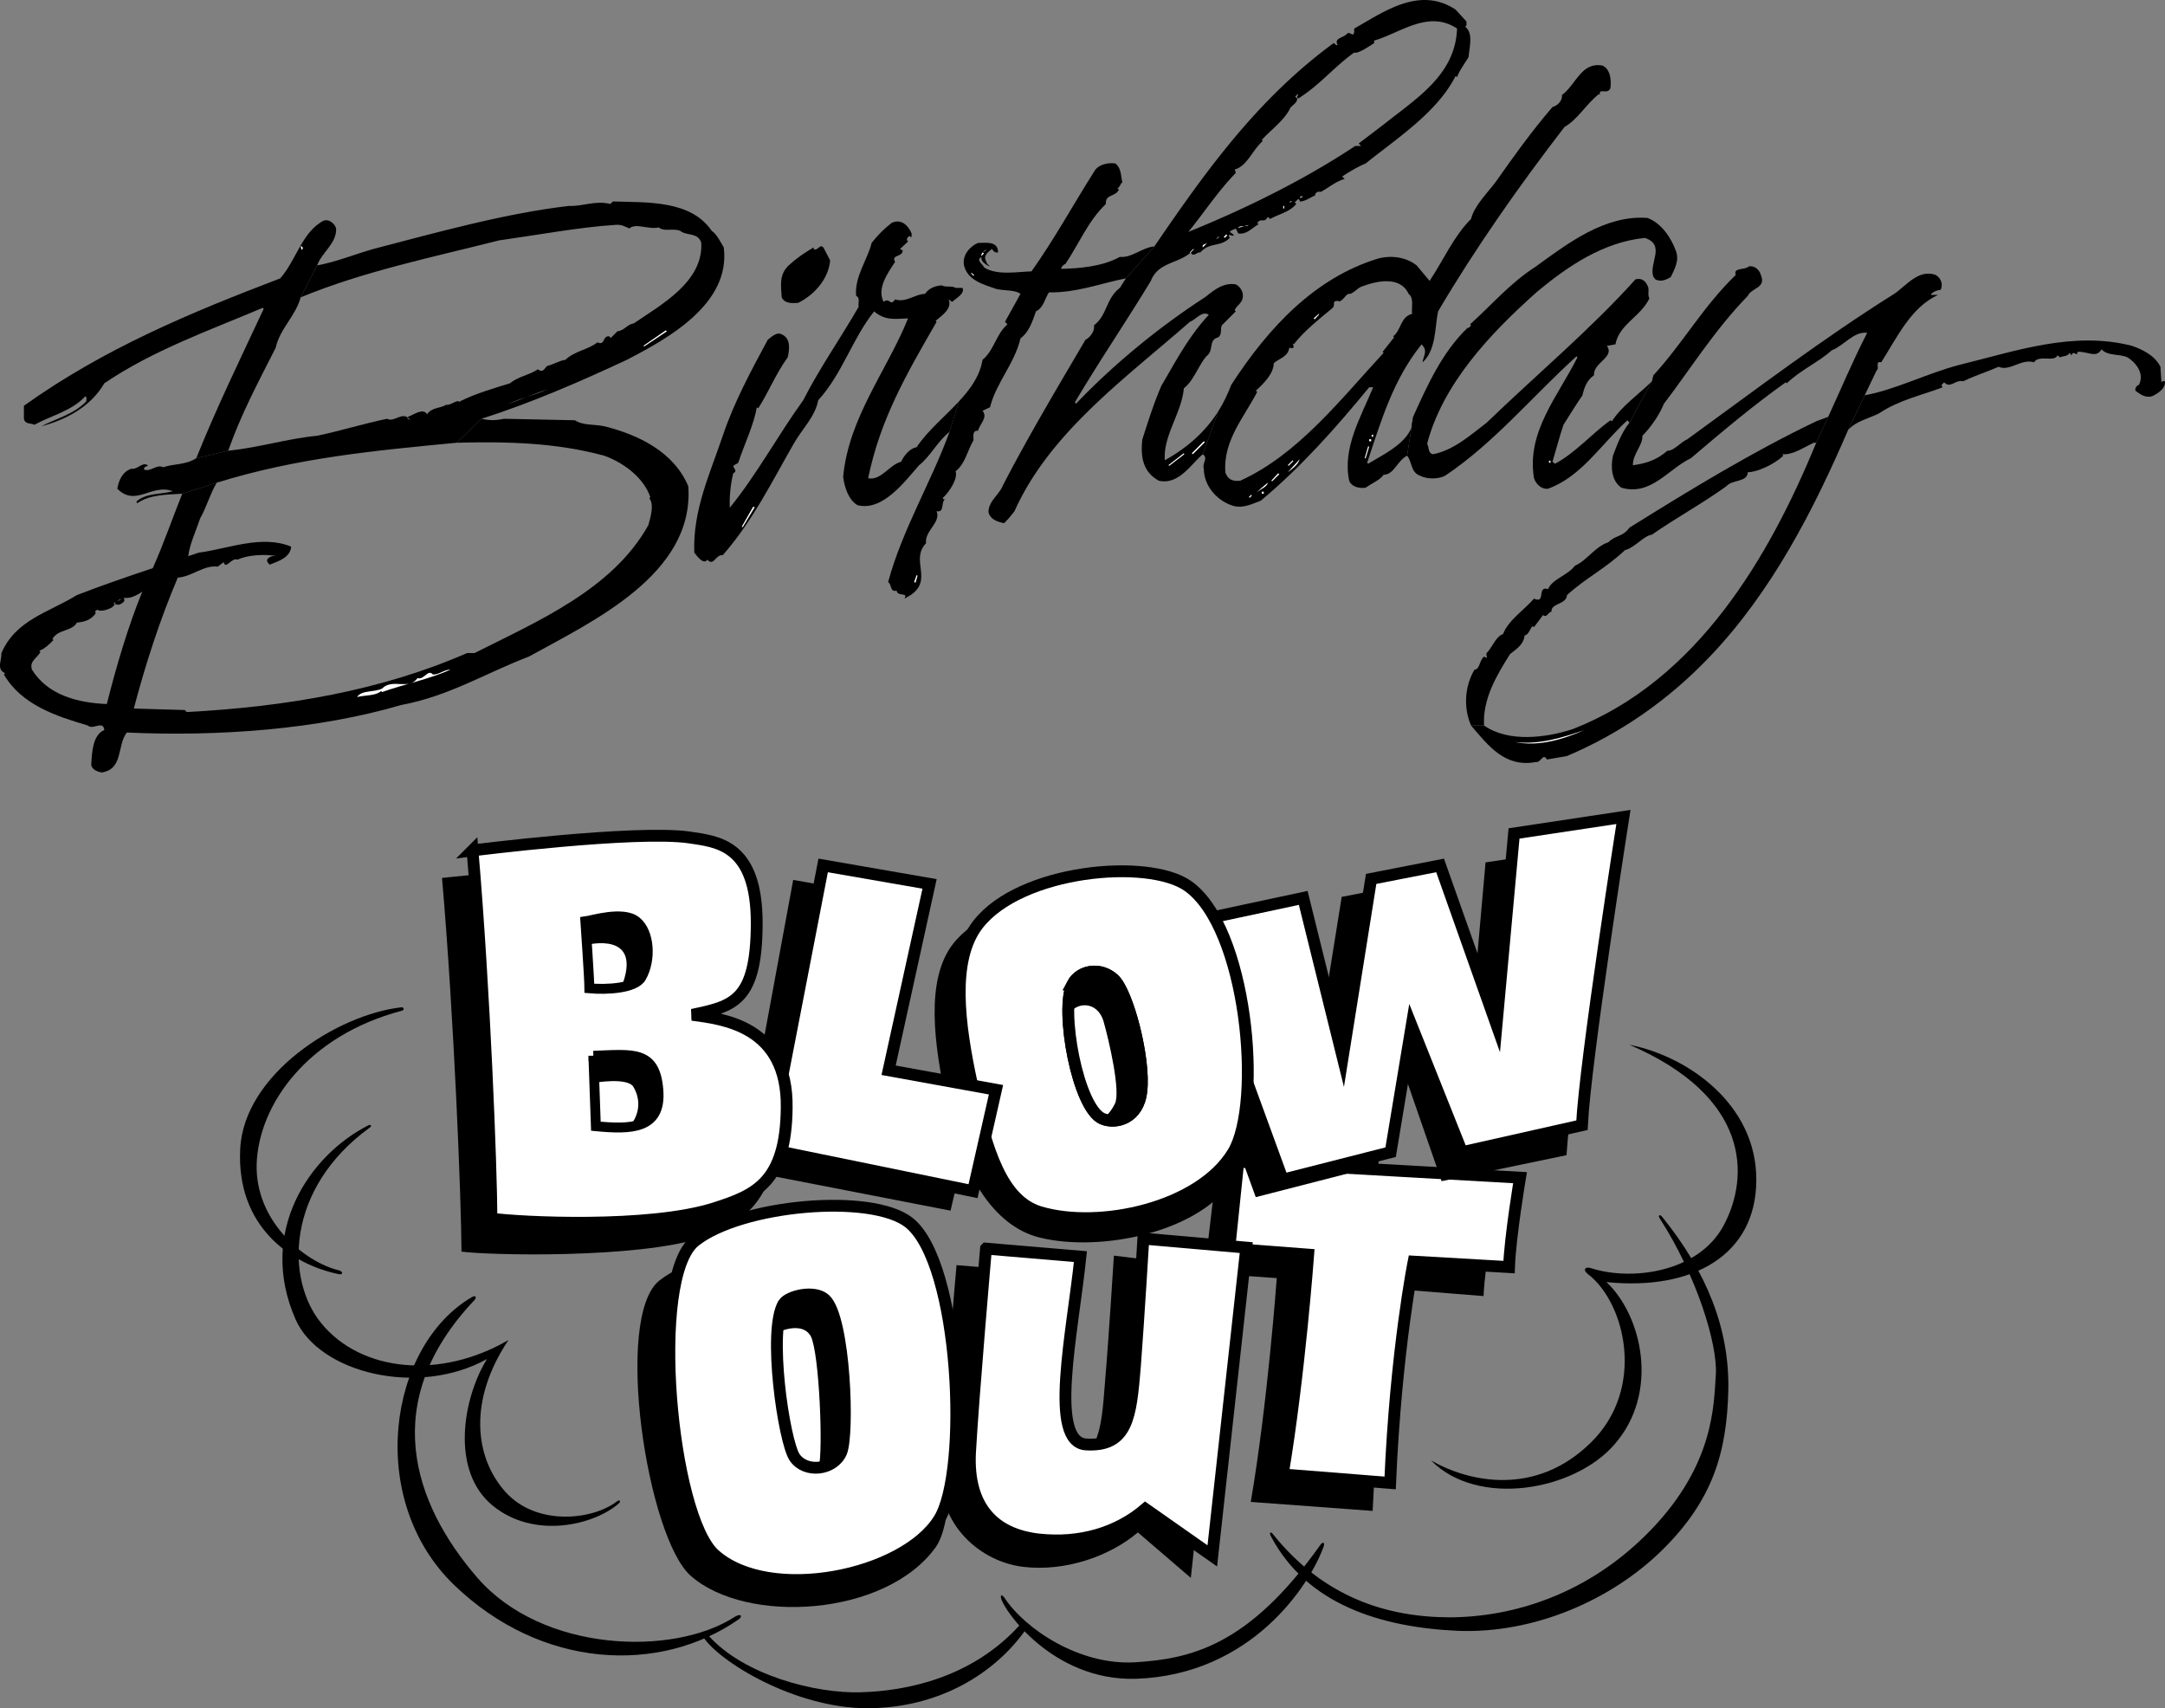 <svg xmlns="http://www.w3.org/2000/svg" width="433.401" height="341.918"><rect width="100%" height="100%" fill="#808080" stroke="none"/><path d="M91.384 88.618c-16.157 1.558-31.86 2.98-48 8l-6.899 2.203c-2.84.191-6.469.113-9 1.898l-.2-.3c1.942-1.801 4.864-1.407 7.302-2.098-4.254-1.594-7.41 3.218-11.102-.5.3-1.727 1.008-3.383 2.8-4 1.286.222 2.153-1.438 3.302-.703.035.293-.989.214-.703.902 1.37.418 2.472-1.16 3.8-.5 2.145-.738 4.434-.422 6.602-1.8l6.398-1.5c6.426-.677 11.711-2.411 17.801-3 4.402-.911 9.531-2.49 14-3.4 1.371.755 2.871-1.296 4.2-.202-.145.168-.223.324-.5.203.511-.196 1.222.515 1 .297-.173-.254-.567-.41-.5-.7 1.195-.422 3.011-1.843 3.8-.5.945-1.422 2.762-1.183 3.8-1.898 1.09.16 2.274-1.258 2.802-.5v-.2c3.18-1.585 7.047-2.69 10-3.6 1.625-1.376 3.832-1.614 5.597-2.802l.301.2c.856.437 1.09-.59 1.602-.899.988-.164 2.328-1.031 3.597-1.2 1.887-1.804 4.649-2.042 6.403-3.5 1.64.747.93-1.382 2.398-1.198.11.132.266.21.2.398l1.402-1.398c1.504-.207 1.902-1.39 3.297-1.602 5.468-3.734 13.91-8.312 13.5-16.101-.618-2.153-2.907-1.364-4.2-2.399-1.308-.621-3.203.246-4.3-.7-2.137.474-4.583-.948-5.899.2-1.05-.437-1.523-.832-2.898-.7-6.832.423-15.43 2-23.203 3.099-13.375 3.398-27.024 6.16-39.7 11.402l3.301-6.402c3.695-.657 7.559-2.235 11.3-3.297 12.595-3.278 26.4-7.14 39.099-8.602 2.843.117 5.132-1.144 8.3-.398l.5-.5c6.746.226 15.582-.325 19.801 5.898.992.64 1.7 2.14 2.399 3.3 1.433 11.306-11.192 18.25-19.399 22.5-9.309 4.349-19.094 8.61-29.101 11.802l-5 4.797m98.703-2.2c-2.504 2.024-3.848 4.942-6.102 6.7-2.715 3.054-7.215 9.289-12.3 8-1.7-.922-2.645-3.446-2.9-5.7 1.122-11.87 8.696-21.101 13-31.699-2.57.106-4.62.5-6.8-1.398-4.445 5.605-6.34 12.468-11.2 17.797-.585 3.273-3.269 5.796-4.901 8.703-4.282 7.43-8.149 15.398-14.2 22.297-1.445-.192-1.761 2.332-3.097.902-.715 1.117-2.055-.7-2.602-1.402-.32-8.45 3.07-15.63 5.7-23.399 2.265-6.746 5.656-12.98 9-19.2.835-.644 1.863-1.75 3-1 1.78.907 1.23 3.43 1 4.5-2.376 3.27-3.872 7.06-5.9 10.2l-.3-.2c-.516 3.372-2.484 7.395-3.7 11.099-.362.32-.76.32-1 .703.165.484.872 1.039 0 1.398-.546 2.164-.784 4.766-.698 6.899 5.359-6.551 9.699-14.598 14.699-21.5 3.363-6.59 7.387-12.27 11.098-18.7-.16-.75.39-1.777-.5-2.199-.372-3.84 2.39-7.469 3.101-10.601 1.262-1.598 2.445-2.786 4-4 1.914-.915 3.336.507 4 2.101v.7c-.191.074-.27-.087-.398-.2-.266.192-.66.43-.5.899l.199.203-1.602 1.5c.137.117.215.273.5.199.192 1.496-2.414.863-1.5 2.398-1.547 2.332-3.675 5.328-2.3 8 1.23-1.011 1.308 1.04 2.3-.5 2.164.75 4.137-1.144 6-1.097.66-1.075 2.004-1.625 3.301-1.703 1.066.472 2.016 0 2.8.5h1.4c.5 1.156-1.317 2.105-2.098 2.8l-.703-.5c.855 1.856-1.512 3.352-2.598 4.301l.2.2c-5.981 10.37-11.267 19.445-13.7 31.3 2.59.531 4.25-2.703 6.598-3.3.57-1.216 1.753-2.716 3.101-2.9 2.18-3.296 5.629-6.112 8.5-9.198l-1.898 6.097"/><path fill="#fff" d="M289.985 1.918h.3v-.3h-.3v.3"/><path d="M225.384 55.72c-4.825.925-9.793 2.898-15.399 2.8-.863 1.277-1.023 3.016-2.601 3.8-.708 1.977-1.34 4.106-3.098 5.4-1.16 5.019-4.871 8.886-6.102 13.8l-1.5.7c1.153 1.327-.582 2.671-.898 4-1.262-.145-.867 1.433-.902 1.898-1.227 2.058-1.7 4.82-3.598 6.203.555 1.457-1.336 4.218-2.402 5.199l-.2.2c.16.16.239.32.5.198-.894.672-.023 2.723-1.699 2.403.965 2.215-2.43 3.953-2.101 6.398-3.247 3.39 1.488 7.336-3.098 10.399l-1.2.703c.735-1.399-1.394-.293-1.6-1.602-1.372.36-.9-1.219-1.7-1.7 2.851-10.562 8.691-20.108 12.3-30.1l1.9-6.098c2.276-2.457 4.187-5.09 4.698-8.301 2.336-1.887 2.73-5.2 5-7.102l-.5-.5 3.102-5.597c-1.004-.836-3.293-.598-4.902-1-2.493-.864-5.727-1.73-6.399-4.703-.434-2.075 1.3-3.891 2.8-4.5 1.263.054 3.79-.497 4 1.601v.3c-.526.13-1-.265-1.198-.698-.75.59-1.93 1.379-1.102 2.597-.039.36.434.598.7.903-.11.008-2.005-.782-1.7-1.903-1.25.727.328 1.438.5 2.102 2.59 1.703 7.008.836 9.5.8 4.527-6.355 8.316-13.3 12.5-19.902.785-1.523 2.84-1.918 4.3-1.699 1.22.965 1.063 2.465 1.4 3.8-.415.165-.415.872-1 1.2l.3.2c-.586 1.523-2.793.894-2.601 2.902-3.586 3.433-5.399 8.011-8.098 12-.535.273-.695.43-.902 1 3.917-.098 8.335-.493 11.8-2.403 2.375.254 4.426-1.875 6.903-2.097l-5.703 6.398"/><path d="M240.786 90.918c-2.395 2.02-4.84 6.2-8.8 5.301-3.22-1.781-3.692-4.781-3.302-8.3 1.266-3.895 2.211-6.973 3.801-10.7 2.828-4.797 5.434-9.844 9.5-14.2-1.305-.933-2.566.962-3.8 1.4-12.891 11.32-28.04 22.128-35.098 37.902-.75.953-1.305 1.664-2.102 2.398-1.254-.262-2.754-.734-3.101-2.2-.047-2.163 2.164-3.507 2.902-5.401 5.101-9.86 10.86-19.489 16.5-29.098 1.066-.567 1.933-1.906 1.7-2.902 2.679-2.004 2.362-5.32 5.198-7.5l1.2-1.899 5.703-6.398c10.304-15.086 20.64-29.524 35.898-40.703.285.132.441.527.8.402-.831-1.453 1.141-1.375 1.9-2.3.581-.493 1.214.847 1.402-.302V5.72c5.968-3.36 13.07-8.566 20.297-3.8l2.203 2.402c-.121.328.195.8-.301 1l-1.602.398c-5.715-3.832-11.394.902-16.597 2.399v.5c-1.266.843-3.32 2.187-4 1.902-4.055 2.887-6.895 6.516-11.203 9.2l-.2-.2c-.066-.274.09-.356.2-.5l-.098-.2-.5.5.398.4c.012.866-.933 1.26-1.398 1.898-1.113 2.441-4.113 4.57-5.7 6.402l.2.2c-2.086 1.835-3.11 4.991-5.602 5.698l.2.7c-3.626 3.722-6.31 7.902-9.5 11.8 11.16-4.527 22.996-10.289 33.402-17.199h1.199l-.5-.5 5-3.8c6.617-5.278 14.352-9.934 14.7-19.2l1.6-.398c1.68 1.3.891 3.902.7 6.097-.914 1.516-1.781 2.618-2.3 4l-.302-.199c-3.68 7.262-11.648 12.39-18 17.5-1.617.649-3.507 1.832-4.699 2.602l.5.5c-1.758.465-3.176 1.73-4.8 2.597-.743-.238-1.215.395-1.098.7-1.067.406-1.934 1.195-3.102 1.203.063-.246-.093-.325-.3-.5l-.7.699.301.3c-1.289 1.622-3.496 2.016-5.2 3l-.5-.402c-.796 1.391-1.19.047-2.1 1.2.12.113.198.27.402.203-1.227.539-2.41 2.199-4.204 1.898l-.5-1c-.39.274-.863.274-1.199.7l.7.5c.425.808-1.547-.61-.7.699-1.953 1.925-3.926.742-5.898 2.902-.711-.11-1.418 1.074-1.903 0-2.515 2.258-6.539 1.941-8 5.7-4.93 8.155-10.375 16.124-15.199 24.3l.2.3c8.097-8.476 17.328-15.812 25.8-21.3 1.707-1.297 3.598-3.035 6.2-2.602 1.421.75 1.898 2.567.902 3.7-.348.523-.977.918-1.102 1.5l.2.203a467.778 467.778 0 0 1-2.797 2.797c-.356.835.117 1.703-.704 2.402-2.097.562-.757 2.613-2.398 3.8-1.594 1.891-2.539 4.891-4.5 6.4-.406 4.882-4.195 9.538-3.8 14.398 4.503-2.5 8.12-5.715 10.698-9.797l-3.097 8.597"/><path fill="#fff" d="m260.184 39.618.2-.297h.5zm-2.097.902.199-.2h.5zm-1.203.7h.203v.5h-.203v-.5"/><path d="M39.286 91.72c4.066-10.145 8.879-20.005 13.5-29.9l-.2-.202c-10.812 4.574-22.015 8.515-31.702 15.101-2.782 4.777-7.75 7.305-12.598 8.602 2.875-1.535 6.426-2.325 9-5-.05-.325.187-.797-.2-1-2.769 2.965-6.792 3.832-10.202 5.699-.696-.367-1.88-.05-2.098-1.2v-2.6c15.922-11.4 33.36-18.657 51.3-25.5 3.204-3.575 4.387-9.411 8.798-11.602 1.113-.254 2.136.691 2.402 1.601.129 3.035-2.867 4.77-3.8 7.399l-3.302 6.402c-1.054 3.832-4.129 6.195-5 10.098-3.547 6.988-6.941 13.3-9.5 20.601l-6.398 1.5"/><path fill="#fff" d="M249.985 45.02c-.547.5-1.57.023-2.101.5-.34.234 1.398-.317 2.101-.5m-4.5 1.898.2.2-.5.5-.2-.2.5-.5m-2.101 1 .5-.5h.203zm-2.598 1.602c-.262-.688.605-.61.898-.902l-.898.902m-180.199 0c.12.258-.036.34-.203.5l-.2-.7c.211-.093.29.063.403.2"/><path d="M166.184 52.118c-.3 3.66-3.14 6.89-6.398 8.5-.926.05-2.66.285-3.3-1.098-.15-2.402-.544-4.531 1.398-6.402 1.765-1.602 3.109-2.47 5-3.598v.3c.71.669 1.421-1.46 2.101 0l1.2 2.298"/><path fill="#fff" d="m238.884 49.82.101.098-.7.7-.1-.098.699-.7m-42.2.7.301.2-.5.5c-.226-.177.406-1.126 1-1.2l-.8.5m-2.301 4.2.101-.102.5.402-.101.2-.5-.5m138.902.5c-.293.241-1.399.558-1.402-.2.32.441.953.125 1.402.2"/><path d="M281.684 91.22c-1.87.85-2.66 3.847-4.699 3.8-.719 1.074-2.379 1.707-3.601 2.598-1.38.21-2.88-.262-3.297-1.399-1.399-6.594 2.39-12.828 4.797-18.7h-.797c-6.578 8-13.524 15.892-21.703 22.7-1.84.688-3.813 1.715-5.899.899-3.043-1.079-5.488-4-5.5-7.297-.383-1.121.957-2.067-.2-2.903l3.099-8.597c1.019-1.625 1.878-3.399 2.601-5.301 7.371-11.383 16.762-21.48 29.5-25.3 2.727-.677 5.566-.204 7.602 1.398l2.597 3.101-4.199 2.602c-1.695-3.676-6.43-2.57-9.3-1.5-.997.27-1.864 1.687-2.801 1.5-.72.425-1.352 1.847-2.098 1.398-1.305.055-.36.684-1 1.399-2.828 2.363-5.59 4.496-7.8 7.3l-.2-.199.2.7c-.157.48-.634.163-.9.199-.206 1.859-2.335 2.253-3.1 3.101-.024 2.07-1.997 4.043-3.602 5.5l.3.2c-2.64 5.128-6.82 9.706-6.398 16.1.445 1.419 1.469 1.892 3 1.7 11.566-5.254 20.09-16.3 28.7-25.601l-.2-.2 2.3-2.898-.202-.2c1.64-1.206 1.406-3.89 3.8-4.5-.187-1.363.446-3.097-.699-4l4.2-2.6c2.78-4.153 4.835-8.966 8.3-12.4.637-2.64 3.32-5.245 5-7.5 3.45-4.925 7.078-9.972 11.3-14.902 1.063-.277 2.013-1.304 1.9-2.398 2.87-2.14 3.82-6.64 8.1-5.902 1.638.761 1.794 2.972 1.599 4.5-.516 1.468-2.41-.188-2.098 1.402l-.2-.2c-2.714 2.16-4.136 5-6.902 6.598-9.226 11.973-17.902 24.36-25.3 36.903-.653 2.922-.336 7.734-3.098 10.199 0-.805.945-2.07.2-3.102l-.4-.5c-5.718 7.055-8.163 15.496-10.902 23.7l.2.203c3.406-2.094 9.246-4.696 9-9.403l-1.2 7.801"/><path d="m326.184 84.618-.398-.5c-5.258 4.796-9.281 11.343-15.902 13.703-1.348.168-2.454-1.016-2.797-2.102-1.551-9.25 4.761-16.351 8.699-24.2l-.2-.198c-8.788 7.968-16.519 17.355-26.3 23.898-1.344.719-3.633.719-5 0-1.945-.703-1.55-2.754-2.602-4l1.2-7.8c2.769-6.102 5.769-12.887 10.902-17.801.308.097.469-.293.7-.5l-.2-.2c4.465-4.015 8.015-8.273 13.2-11.597 6.413-4.649 13.831-10.328 22.3-9.703 2.812 1.035 4.785 4.03 5.7 6.601.741 1.926-.282 3.664-1 5.2-.86.593-2.044 1.066-3.102.5l-.399-.5c-.988-2.72 2.563-6.348-1.7-7.801-8.284.82-15.386 5.632-21.5 10.703-9.663 8.582-18.976 18.601-22.1 30.5.44.722.128 1.906 1.199 2.097 4.136-.82 7.449-3.82 10.703-6.3 9.609-9.274 21.125-18.98 29.797-28.7 1.507-.379 2.218.567 2.601 1.7.09.683-.148 1.55.2 2.101-1.766 3.711-6.028 5.129-6.801 9.2l-1.7.3c1.606 2.336-2.734 3.285-2.597 5.899-1.48 1.015-1.953 2.511-2.301 4-1.465 2.14-2.57 3.957-3.8 5.902-.743 2.16-1.454 4.918-2.2 7.398l.5.403c4.191-2.25 7.191-5.88 11.098-8.703l.3.203c1.867-2.98 5.496-5.508 8-8l-4.5 8.297"/><path fill="#fff" d="m263.985 62.82.102.098-.903 1-.199-.199 1-.898m-130.699 3.297.2.203-4.5 3-.2-.102 4.5-3.101M429.184 76.72c-.406.437-1.113.991-.5 1.5-.14-.43-.773-.192-.699-.7.637.191 1.426-.992 1.399-1.7l-.7-2.6c.567 1.019 1.04 2.358.5 3.5m-327.398 4.1c2.87-1.218 5-1.69 7.8-2.902l-7.8 2.903m172.801 6.597h.297v-.398h-.297v.398m-33.602.902.2.2-2.4 2.398-.198-.199 2.398-2.398m33.102-.001h.398v-.402h-.398v.403"/><path d="M294.485 145.22c-1.574-3.602-1.258-7.938.7-11.2 1.042.023.964-1.867 1.902-2.602 1.191.735.008-.527.699-.898 1.043-1.211 1.754-3.184 3.098-3.602 1.023-2.734 4.257-4.867 6.203-7.097 2.472 1.125.5-2.66 2.797-1.903.94-2.097 3.937-2.73 5.402-4.699 2.32-.95 3.98-3.789 6.7-4.7 1.46-1.456 2.804-.983 4.198-2.901 12.098-7.551 24.797-15.286 37.403-21.297l2.398-.903-2.398 5.2h-.5c-1.61.691-4.133 2.503-6.301 2.3l.2.301c-1.9 1.797-5.294 3.297-7.102 3.3-.086 2.048-3.083 1.419-4.297 2.802-4.86 3.508-9.989 6.27-14.903 9.699-1.636.2-3.37 2.566-5.398 3.098-4.047 3.808-7.836 5.543-11.602 9-.101 1.91-3.258 1.593-3.097 3.3-.79.188-.868 1.29-1.703.7l-1.797 2.402-.301-.2c-.54.598-.695 1.626-1.602 1.9-.12 1.694-1.543 2.644-2.898 3.698-2.668 4.23-5.508 8.965-5.2 14.301h-2.6"/><path d="M369.985 86.02c-6.93 16.07-15.293 32.402-27.7 45.398-8.265 8.703-17.972 15.407-28.6 19.903l-4 .699c-.837-1.406-1.15.644-2.2.5-6.21 1.172-9.523-3.246-13-7.3h2.602c4.898 3.421 12.394 2.476 17.797.698 24.894-9.742 39.253-34.359 48.703-57.3l2.398-5.2c2.594-5.629 4.961-11.308 7.8-16.8-2.683-.348-4.655 2.57-7.1 3.5-2.524 2.304-6.391 4.043-9 6.601l-.2-.2c-6.66 4.74-12.734 9.872-19 15.2-4.547 2.164-8.016 7.61-13.898 5.899-2.008-1.368-2.164-4.13-1.703-6.399.878-2.305 1.746-4.672 3.3-6.601l4.5-8.297.301-1.203c5.953-6.48 9.977-13.82 16.5-20.098-.605-1.531 1.84-.902 2.602-1.7 1.132-.226 2.16.72 2.398 1.7 1.18 2.648-1.894 2.57-2.601 4.2-6.633 6.812-11.524 14.702-16.797 21.6-.961 2.333-2.618 4.7-4.301 6.4.105 1.929-1.945 3.589-1.902 5.898 2.48-.336 4.69-.97 6.902-2.899 1.34.035 2.601-1.7 4-2.3 13.75-9.973 27.004-20.071 41.398-29.098 2.41-1.625 4.86-5.016 8.301-3.801 1.133.676 1.527 1.937 1 3-.656.043-1.285.281-1.898.8v.2h1.398c-5.52 2.516-8.281 8.668-11.398 13.5-1.301-.332-.278 1.246-.903 1.598l-2.398 5-3.3 6.902"/><path d="M373.286 79.118c6.101-1.09 12.492-4.407 19-6.098 11.168-2.727 22.683-6.828 34.5-3.8 2.152.757 4.598 1.94 5.7 4.198l.198 3.102c.196-.309.512-.23.7-.2.207 1.391-1.45 2.493-2.598 3-1.375.364-2.324-.425-3.3-1.1-.13-.59.269-1.063.698-1.2 1.227-2.387-.828-4.598-2.3-5.5-1.68-.754-3.891-.2-5.2-1.602-1.058 1.875-2.715.375-4.8.5-.043 1.215-.833-.52-1.2.7l-.398-.5c-.262.703-1.285.62-1.902.902l-.5-.402c-.622 1.464-3.778-.196-4.7 1.402-2.55-.805-4.836 1.875-7.097.898-2.633 1.137-4.368 1.61-7.102 2.903-1.527-.426-2.55 1.547-3.8.199-.173.242-.567.402-.5.7l.199.3c-4.211 1.61-8.786 2.558-12.7 5.2-2.082 1.066-4.449 1.46-6.199 3.3l3.3-6.902"/><path fill="#fff" d="m273.884 89.32.203.098-.703 2.301h-.2l.7-2.398m-138.5 9.199c-.747-3.371-3.504-6.527-6.098-8.5 3.3 1.656 6.457 5.047 6.098 8.5m101.601-7.8.102.198-3 2.301-.203-.101 3.101-2.399m20.801 3.801 2.398-2.602c-.332 1.098-1.515 1.965-2.398 2.602m1-2.402.098.203-.899.898-.2-.101 1-1m51.302.5h.297v-.399h-.297v.399m-54.203 2.102.203.198-1.403 1.403-.199-.102 1.399-1.5m-4.7 4.101 2.602-2.202c-.086.898-1.742 1.37-2.602 2.203m1.403-.001h.398v-.402h-.398v.403m-2.102.199.102.2-.403.398-.199-.098.5-.5m-113.898 2.098h.398v-.399h-.398v.399m14.199.3.3.102-2.402 4-.199-.102 2.3-4m32.7 13.7.2.101-.4 1.399-.3-.098.5-1.402"/><path d="M28.485 118.418c-1.152.793-2.57 1.504-3.8 1.2.284.148.202.46.199.703-.47.547-1.258 1.02-1.899.5.012-.82 1.113-.348 1.2-1-.481.418-1.583.808-1.4 1l.2.199-.5.5c-.832.531-2.488 1.004-3 .5l-.5.398.2.301c-.923 1.383-2.344 1.777-3.801 1.899-.91 1.773-3.829 1.3-4.899 3.3l.2.2c-.708.796-1.97 1.902-2.801 2.101l.203.3c-.715 1.317-2.211 1.712-1.703 3.5 3.199 5.153 9.195 6.653 15 6.9 1.925-7.665 4.292-15.633 7.101-22.5l7.102-2.801c-3.598 8.484-6.438 17.242-8.801 26.203l10.2.297.398.402c19.933-1.059 38.949-4.293 56.101-11.8h1.5c12.672-6.38 27.66-12.77 34.8-25.602.434-1.61 1.224-4.055.2-5.399l.2-.2c-1.305-3.898-5.329-6.898-9.2-8.3-9.7-2.621-19.246-2.86-29.601-2.601l5-4.797c1.644.36 2.828.36 4.5 0l14.203.297c1.64 1.085 3.93.773 5.898 1.203 6.79 1.699 13.89 5.093 16.8 12 1.27 17.629-19.241 27.097-31.901 34.097-8.563 3.258-15.981 7.914-25.598 9.7-16.735 4.918-36.7 6.34-54.902 5.5-1.993 2.574-.653 7.308-5 8-.938-.137-2.282-.692-2.098-1.899.133-2.183.293-5.656 2.598-6.601-.254-2.051-2.227.078-3.297-.899-6.27-1.863-13.211-4.074-16.801-10.2l.2-.3c-1.74-.754-.634-2.566-.7-4 2.906-6.695 9.453-8.113 15.098-11.601 5.007-1.957 10.136-3.696 15.203-5.399 2.191-4.922 3.93-9.973 5.898-14.898l6.899-2.203c-1.375 2.316-2.004 4.84-3.297 7.101-.918 2.711-2.102 5.156-2.403 7.602l2.102-.703c6.012-.797 12.64-3.637 18.5-1.2-.18 2.22-2.625 2.93-4.3 3.602-.22-.277-.614-.516-.5-1 .437-.7 1.148-.777 1.898-.7-2.25-.472-5.958-.234-7.797.7-1.239-.54-2.422 2.14-2.801.5l-1.2.898c-2.84-.359-5.124 2.004-8 2.2l-7.1 2.8"/><path fill="#fff" d="M90.184 134.02c-3.988 1.84-9.593 3.023-13.699 4.5l-.2-.2c-1.136 1.012-3.187.774-4.8 1.2.902-1.45 3.426-.899 5-1.7 2.055-2.12 5.371.407 7.102-2.1 1.343.456 2.054-1.911 3.097-.7 1.325-.027 2.192-.977 3.5-1m227 12.098c-4.152 1.812-9.12 3.39-13.898 2.402 4.933.594 9.59-.906 13.898-2.402"/><path d="M299.985 236.82s-2.762 16.442-3 22.598l-17.5-1.398s-3.516 17.73-4.7 44.398l-24.401-1.8c3.394-19.739 5.203-44.797 5.203-44.797l-14.5-1 2.5-21.203 56.398 3.203"/><path fill="#fff" d="M304.286 235.72s-1.985 11.823-2.2 17.898l-19.1-1.098s-3.563 17.707-4.7 44.3l-21.5-1.702c3.305-19.762 5.098-44 5.098-44l-15.797-1.2 1.797-17.398 56.402 3.2"/><path fill="none" stroke="#000" stroke-width="2.367" d="M304.286 235.72s-1.985 11.823-2.2 17.898l-19.1-1.098s-3.563 17.707-4.7 44.3l-21.5-1.702c3.305-19.762 5.098-44 5.098-44l-15.797-1.2 1.797-17.398zm0 0"/><path d="m191.485 253.22 18.899 1.6c-1.579 15.208-6.508 37.301 1.203 37.7 8.273.422 8.855-5.727 9.597-15.602.836-9.847 1.801-25.597 1.801-25.597l22.102 2.699-6.703 61.8-10.598-9.1c-5.567 4.73-14.445 7.89-22.902 6.898-8.504-.985-17.184-8.282-16.598-19.5.598-11.266 3.2-40.899 3.2-40.899"/><path fill="#fff" d="m197.384 249.918 18.902 1.602c-1.563 15.156-6.496 37.25 1.2 37.598 8.292.468 8.874-5.676 9.698-15.5.754-9.903 1.7-25.7 1.7-25.7l20.601 1.801-6.8 61.7-13.4-9.4c-5.487 4.7-12.984 7.067-21.5 6.099-8.448-1.004-14.167-6.133-13.6-17.399.616-11.223 3.199-40.8 3.199-40.8"/><path fill="none" stroke="#000" stroke-miterlimit="5" stroke-width="2.367" d="m197.384 249.918 18.902 1.602c-1.563 15.156-6.496 37.25 1.2 37.598 8.292.468 8.874-5.676 9.698-15.5.754-9.903 1.7-25.7 1.7-25.7l20.601 1.801-6.8 61.7-13.4-9.4c-5.487 4.7-12.984 7.067-21.5 6.099-8.448-1.004-14.167-6.133-13.6-17.399.616-11.223 3.199-40.8 3.199-40.8zm0 0"/><path d="M131.985 256.32c9.145-7.327 38.555-11.511 46-5.6 10.305 8.198 15.813 49.808 9.3 59-10.038 13.898-37.917 15.472-49 5.698-8.73-7.675-15.48-51.765-6.3-59.097"/><path fill="#fff" d="M139.087 248.418c9.144-7.316 35.398-9.66 42.898-3.699 10.25 8.149 12.027 49.902 6 59.399-7.059 11.343-33.883 16.867-44.898 7.101-8.797-7.683-13.18-55.457-4-62.8"/><path fill="none" stroke="#000" stroke-miterlimit="5" stroke-width="2.367" d="M139.087 248.418c9.144-7.316 35.398-9.66 42.898-3.699 10.25 8.149 12.027 49.902 6 59.399-7.059 11.343-33.883 16.867-44.898 7.101-8.797-7.683-13.18-55.457-4-62.8zm0 0"/><path fill="#fff" d="M156.884 260.918c1.03-1.543 6.203-2.77 8.3-.8 3.973 3.796 4.762 27.074 3.2 30.601-1.594 3.57-7.118 4.164-9.297 1-2.16-3.148-5.442-25.515-2.203-30.8"/><path fill="none" stroke="#000" stroke-miterlimit="5" stroke-width="2.367" d="M156.884 260.918c1.03-1.543 6.203-2.77 8.3-.8 3.973 3.796 4.762 27.074 3.2 30.601-1.594 3.57-7.118 4.164-9.297 1-2.16-3.148-5.442-25.515-2.203-30.8zm0 0"/><path d="M163.884 293.72c1.82-.372 3.68-1.173 4.5-3 1.562-3.528.773-26.806-3.2-30.602-2.097-1.97-7.27-.743-8.3.8-.696 1.22-1.098 3.266-1.297 5.801 0 0 4.89-2.41 6.699.7 1.742 3.202 2.531 23.32 1.598 26.3m92.3-110.899 6.903 31 5.5-34.3 14.398-2.8 11.2 32 3.199-36.102 24.5-3.7s-7.254 46.668-8.297 62.301l-25 5.2-9.703-28-3 24.902-24.5 6.297-18.7-51.399 23.5-5.398"/><path fill="#fff" d="m260.884 179.72 7.902 31.898 5.7-35.7 13.8-2.699 11.3 31.899 3.5-38.297 21.9-3.301s-7.692 48.914-8.302 61.7l-24 5.398-10.097-25.297-4.203 25.297-21.598 5.5-18.8-51.5 22.898-4.899"/><path fill="none" stroke="#000" stroke-miterlimit="6" stroke-width="2.367" d="m260.884 179.72 7.902 31.898 5.7-35.7 13.8-2.699 11.3 31.899 3.5-38.297 21.9-3.301s-7.692 48.914-8.302 61.7l-24 5.398-10.097-25.297-4.203 25.297-21.598 5.5-18.8-51.5zm0 0"/><path d="M189.587 221.118c-2.68-12.227-4.356-25.059 1.199-32.2 8.5-10.925 35.48-13.832 43.5-8.199 11.8 8.238 18.926 44.828 13 54.8-6.723 11.235-27.07 15.161-39.102 12.2-9.636-2.348-15.71-13.332-18.597-26.601"/><path fill="#fff" d="M194.587 217.118c-2.653-12.172-4.325-25.004 1.199-32.098 8.531-10.973 34.031-13.285 42-7.7 11.851 8.286 15.031 43.294 9.098 53.298-6.715 11.203-26.836 15.543-38.7 12-7.629-2.305-10.683-12.176-13.597-25.5"/><path fill="none" stroke="#000" stroke-miterlimit="5" stroke-width="2.367" d="M194.587 217.118c-2.653-12.172-4.325-25.004 1.199-32.098 8.531-10.973 34.031-13.285 42-7.7 11.851 8.286 15.031 43.294 9.098 53.298-6.715 11.203-26.836 15.543-38.7 12-7.629-2.305-10.683-12.176-13.597-25.5zm0 0"/><path fill="#fff" d="M214.684 197.02c1.461-2.82 5.563-3.524 8.301-1 2.785 2.605 6.234 15.906 5.5 22.3-.547 5.551-5.086 6.735-7.8 5.598-4.926-2.136-8.528-21.742-6-26.898"/><path fill="none" stroke="#000" stroke-miterlimit="5" stroke-width="2.367" d="M214.684 197.02c1.461-2.82 5.563-3.524 8.301-1 2.785 2.605 6.234 15.906 5.5 22.3-.547 5.551-5.086 6.735-7.8 5.598-4.926-2.136-8.528-21.742-6-26.898zm0 0"/><path fill="#fff" d="M214.684 197.02c1.461-2.82 5.563-3.524 8.301-1 2.785 2.605 6.234 15.906 5.5 22.3-.547 5.551-5.086 6.735-7.8 5.598-4.926-2.136-8.528-21.742-6-26.898"/><path fill="none" stroke="#000" stroke-miterlimit="5" stroke-width="2.367" d="M214.684 197.02c1.461-2.82 5.563-3.524 8.301-1 2.785 2.605 6.234 15.906 5.5 22.3-.547 5.551-5.086 6.735-7.8 5.598-4.926-2.136-8.528-21.742-6-26.898zm0 0"/><path d="M220.684 223.918c2.715 1.137 7.254-.047 7.801-5.597.734-6.395-2.715-19.696-5.5-22.301-2.738-2.524-6.84-1.82-8.3 1-.602 1.308-1.16 3.52-.801 6.098 1.628-2.72 5.769-2.72 7 1.203 1.136 3.968 3.503 14.226 2.3 16.597-1.164 2.364-2.5 3-2.5 3m-61.898-47.8 21.3 3.8-8.3 37.2 23.398 4.203-4.898 21-42.2-8.203 10.7-58"/><path fill="#fff" d="m164.786 173.22 21.3 3.698-8.202 37.301 21.5 3.899-4.598 20.3-41-8.398 11-56.8"/><path fill="none" stroke="#000" stroke-miterlimit="5" stroke-width="2.367" d="m164.786 173.22 21.3 3.698-8.202 37.301 21.5 3.899-4.598 20.3-41-8.398zm0 0"/><path d="M88.485 175.72s34.238-3.724 45-2.102c5.582.77 12.117 1.273 12.102 17 .015 15.832-4.786 16.687-12.903 18.5 6.145.75 23.52 1.539 23.301 15.703-.32 15.027-7.27 20.308-15.398 22.898-13.18 4.23-42.668 3.543-48.203 2.8-.036-10.276-1.485-46.964-3.899-74.8"/><path fill="#fff" d="M94.587 170.22s32.62-4.141 43.398-2.602c5.57.851 13.484 1.355 13.5 17.101-.016 15.813-4.812 16.668-12.898 18.399 6.113.832 19.129 2.214 18.898 18.601-.144 14.977-6.27 17.492-14.398 20.102-13.18 4.21-39.172 2.867-44.703 2.097-.04-10.25-1.418-45.82-3.797-73.699"/><path fill="none" stroke="#000" stroke-miterlimit="5" stroke-width="2.367" d="M94.587 170.22s32.62-4.141 43.398-2.602c5.57.851 13.484 1.355 13.5 17.101-.016 15.813-4.812 16.668-12.898 18.399 6.113.832 19.129 2.214 18.898 18.601-.144 14.977-6.27 17.492-14.398 20.102-13.18 4.21-39.172 2.867-44.703 2.097-.04-10.25-1.418-45.82-3.797-73.699zm0 0"/><path fill="#fff" d="M117.184 184.418s.793 11.403.801 13.403c3.465.312 9.16.015 10.399-2.203 2.007-3.465 1.66-9.055-1-11.2-2.63-2.152-8.91-.168-10.2 0"/><path fill="none" stroke="#000" stroke-width="1.983" d="M117.184 184.418s.793 11.403.801 13.403c3.465.312 9.16.015 10.399-2.203 2.007-3.465 1.66-9.055-1-11.2-2.63-2.152-8.91-.168-10.2 0zm0 0"/><path d="M124.384 197.618c7.69-.77 4.753-11.79 3-13.2-2.63-2.152-8.91-.168-10.2 0 0 0 .121 2.137.301 4.7 0 0 11.434-2.918 6.899 8.5"/><path fill="#fff" d="m118.786 211.32.5 14.098c6.902.657 13.183.657 12.5-7.3-.637-7.91-5.102-7.086-13-6.797"/><path fill="none" stroke="#000" stroke-width="1.983" d="m118.786 211.32.5 14.098c6.902.657 13.183.657 12.5-7.3-.637-7.91-5.102-7.086-13-6.797zm0 0"/><path d="m118.985 216.72-.2-5.4c7.9-.288 12.364-1.113 13 6.798.458 5.203-2.073 7-5.8 7.402 0 0 3.445-3.492.8-8-1.222-1.934-7.8-.8-7.8-.8m-38.601-15.102c-12.81 1.414-31.614 13.378-32.297 28.402-.793 15.543 10.214 23.047 19.699 25 .969.223.95-.59-.102-.8-6.554-1.614-16.68-9.638-16.3-21.302.41-11.742 10.074-25.597 29-30.597.773-.2.34-.774 0-.703"/><path d="M73.786 225.22c-11.676 5.87-22.387 21.237-14.602 38.898 4.719 10.671 24.465 15.578 38.301 7.902-4.86 7.871-7.324 22.371 1.102 29.3 8.34 6.876 20.37 3.919 25.297-.402.48-.437.16-.84-.399-.398-4.824 3.73-16.066 5.016-22.3-1.902-6.192-6.891-7.477-18.332.6-30.399-13.597 7.926-29.476 6.445-37.5-3.398-7.128-8.723-7.1-26.88 9.7-39.102.586-.36.195-.664-.2-.5"/><path d="M94.485 259.618c-16.754 9.722-21.3 40.488-3.601 57.601 17.523 16.918 41.19 17.902 57 6.899.914-.704.351-1.215-.797-.5-12.25 7.953-38.485 7.164-51.5-7.797-13.024-15.02-19.73-35.336-.703-55.5.554-.496.476-1.227-.399-.703"/><path d="M141.786 327.32c7.082 7.993 21.52 11.68 30.5 11.4 8.902-.243 22.187-2.743 31.898-13.5.778-.868 1.688.206 1.2.898-6.18 8.808-17.356 15.777-31.797 15.8-14.489-.023-29.743-9.359-32.903-14.398-.625-.953.004-1.406 1.102-.2"/><path d="M201.087 319.82c4.21 6.356 15.082 13.528 26.097 12.9 11.078-.688 22.782-3.188 37.2-23.602.457-.543.867-.403.601.402-2.789 7.785-14.508 25.726-37.601 26.5-16.739.48-26.602-13.918-27-16.2-.145-.886.382-.429.703 0"/><path d="M254.786 307.02c10.16 12.719 22.86 16.66 35.398 16.7 12.512-.04 27.766-4.446 40.403-17.602 12.613-13.141 12.48-24.977 12.898-31 .371-6.075-3.836-19.75-11.2-31.2-.456-.699-.038-.98.5-.3 8.837 10.96 13.438 22.27 13.2 34.601-.289 12.39-3.05 21.988-13.2 32-10.1 9.977-25.616 16.817-41 16.2-15.39-.7-30.116-5.301-37.3-18.801-.531-.95-.113-1.098.3-.598"/><path d="M286.485 292.32c7.531 4.337 20.945 7.298 32-3.6 11.035-10.802 6.895-27.962-.601-33.7-1.051-.785-.665-1.574.601-1.2 7.883 2.598 21.492 1.02 26.602-8.6 5.144-9.712 5.343-25.688-18.903-36.102 11.82 2.328 25.43 11.992 25.403 27 .027 14.976-12.598 22.273-30 20.5 7.144 6.707 10.675 22.168 1.597 32.5-8.062 9.316-27.39 12.668-36.699 3.203"/></svg>
